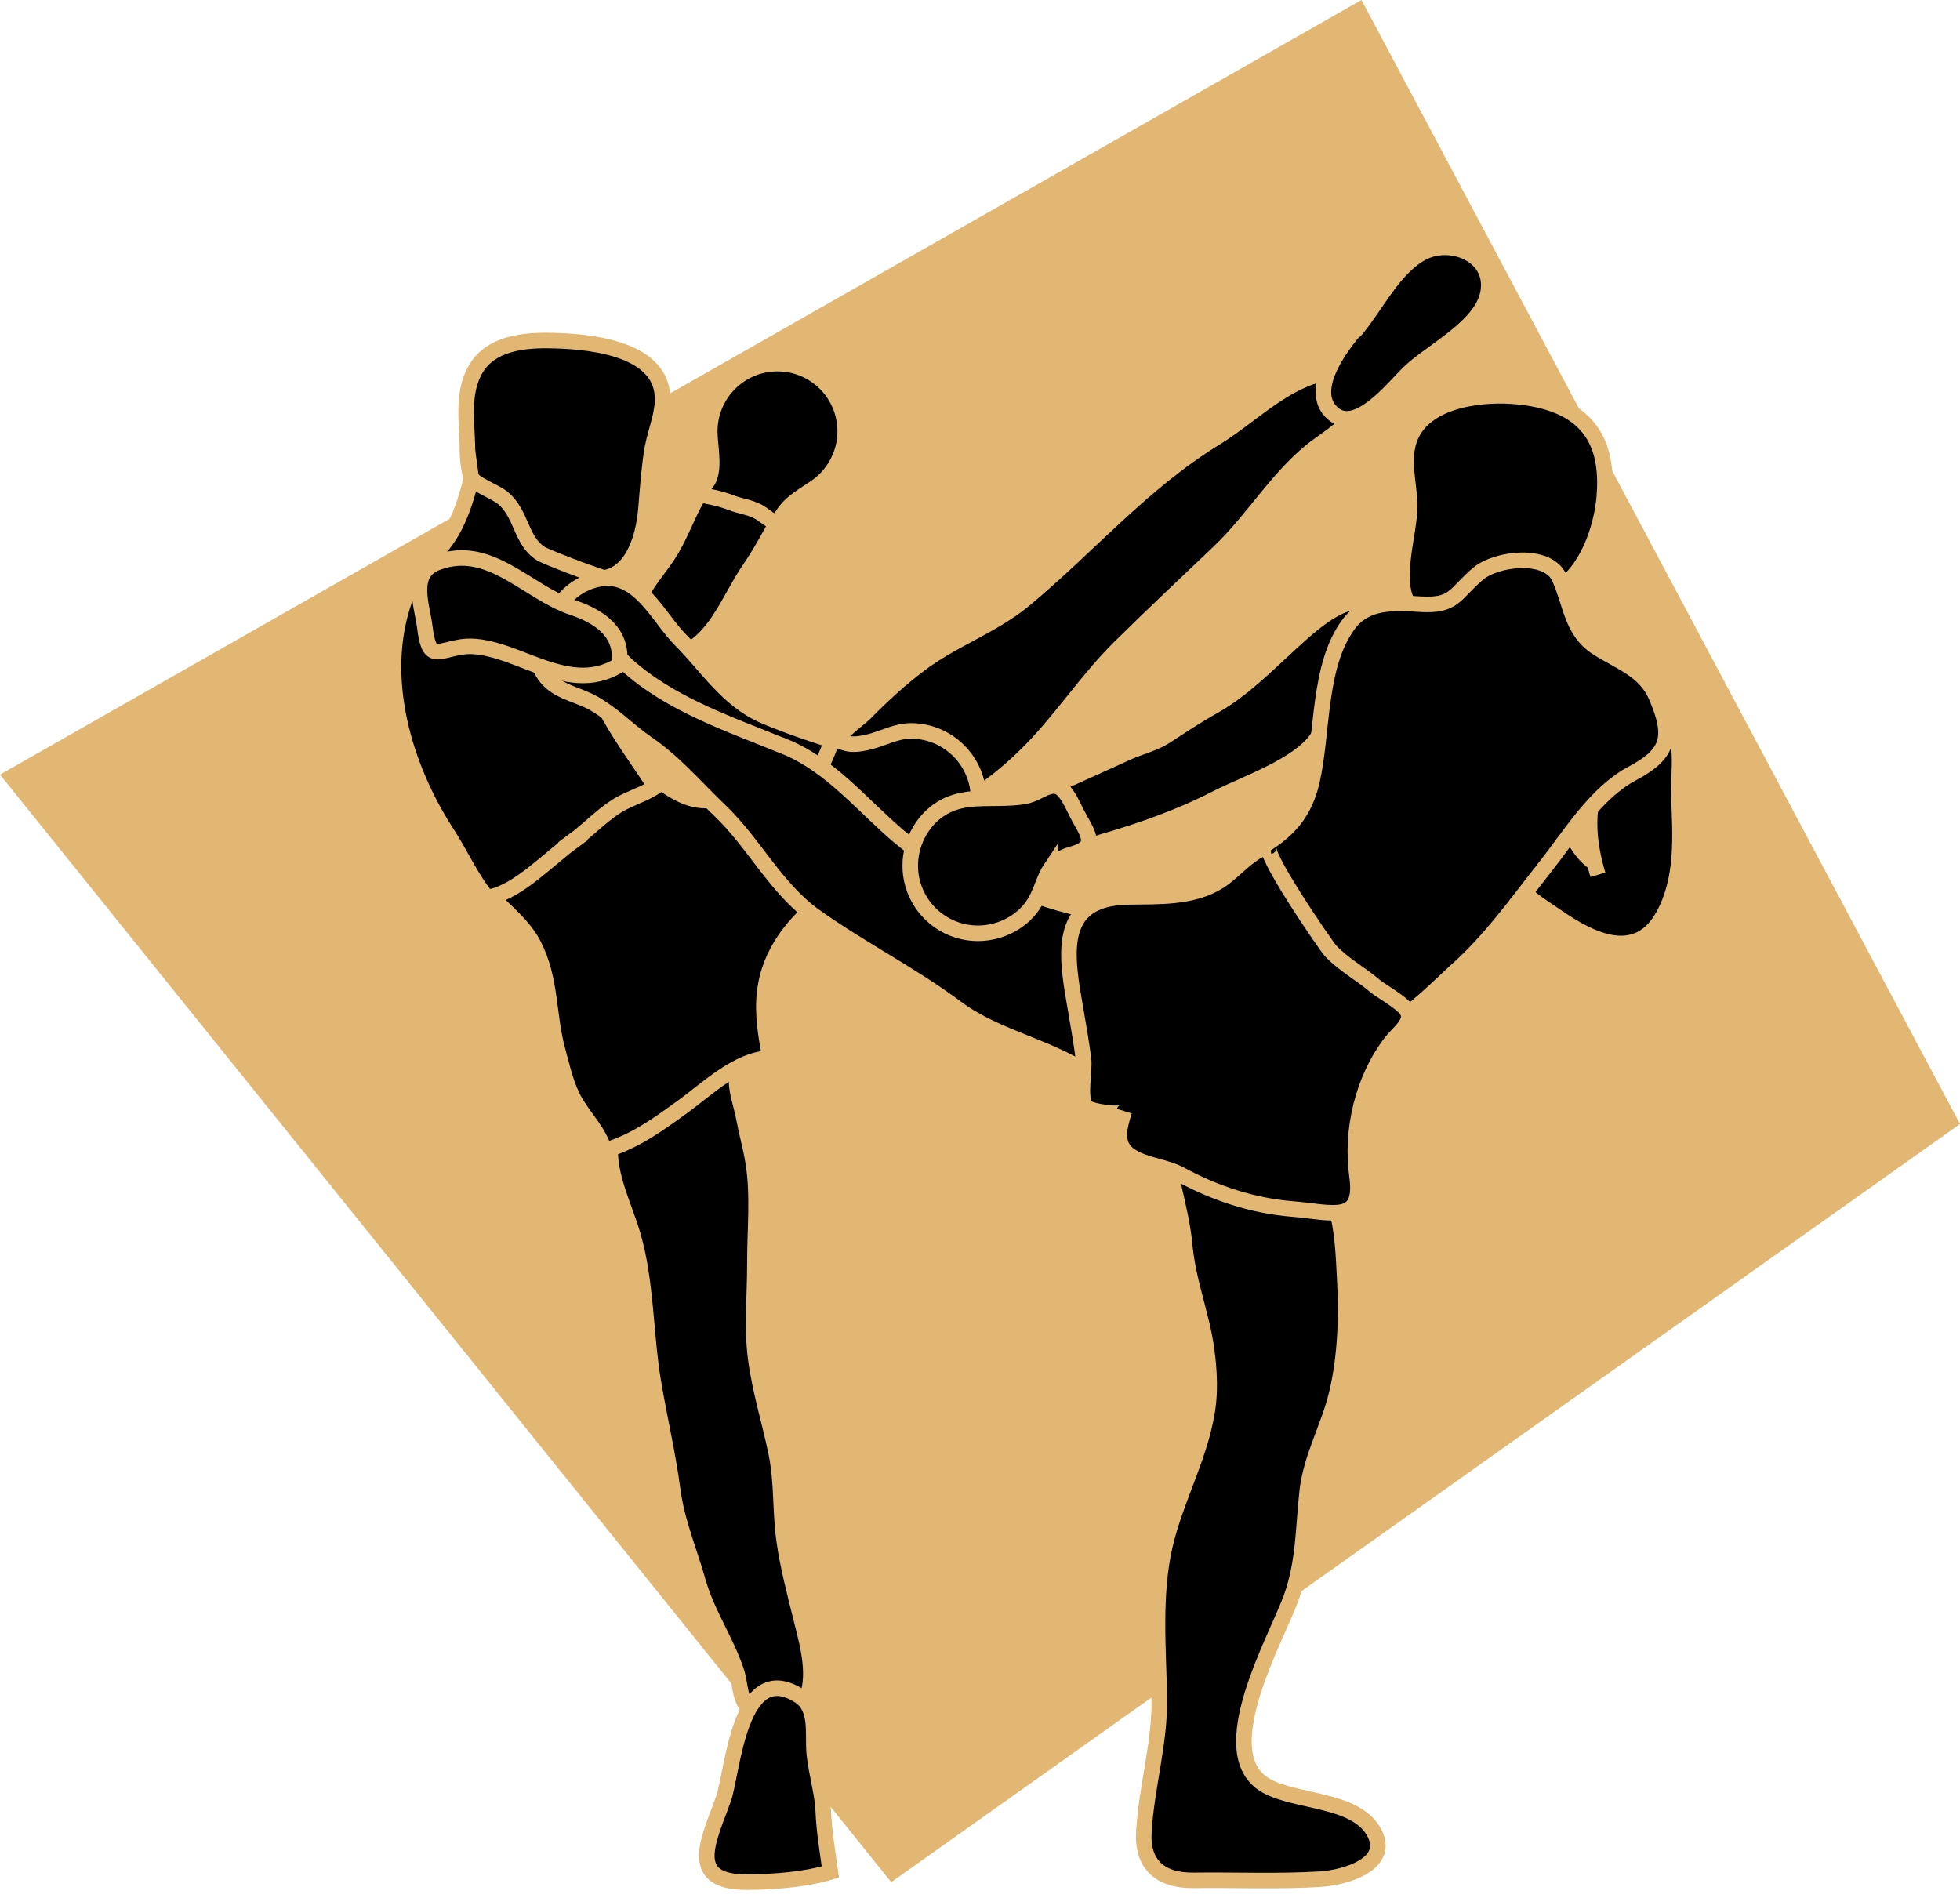 <svg width="126" height="122" viewBox="0 0 126 122" fill="none" xmlns="http://www.w3.org/2000/svg">
<path fill-rule="evenodd" clip-rule="evenodd" d="M0 49.798L87.524 0L126 72.26L57.293 121L0 49.798Z" fill="#E2B774"/>
<path d="M41.945 28.775C41.933 28.834 41.925 28.889 41.913 28.949C41.716 30.196 41.633 31.462 41.526 32.721C41.363 34.657 40.572 37.408 38.113 37.178C37.33 37.103 36.312 36.478 35.615 36.126C34.919 35.769 34.254 35.358 33.605 34.914C32.338 34.047 31.142 33.05 30.561 31.589C30.248 30.797 30.05 29.839 30.05 28.984C30.05 27.235 29.642 25.259 30.62 23.664C31.566 22.124 33.529 21.879 35.18 21.891C37.468 21.911 42.404 22.223 42.59 25.461C42.654 26.566 42.155 27.686 41.945 28.779V28.775Z" fill="black" stroke="#E2B774"/>
<path d="M51.632 109.568C52.625 108.016 51.881 105.589 51.477 103.947C51.066 102.284 50.642 100.689 50.405 98.998C50.147 97.15 50.282 95.293 49.906 93.445C49.486 91.374 48.857 89.443 48.58 87.325C48.318 85.318 48.532 83.291 48.528 81.272C48.52 79.095 48.766 76.878 48.421 74.725C48.267 73.763 47.998 72.829 47.82 71.875C47.657 70.988 47.258 70.03 47.364 69.116C47.452 68.371 48.045 67.829 47.273 67.148C45.833 65.878 43.794 67.509 42.59 68.201C40.88 69.187 39.677 71.237 39.305 73.141C38.901 75.216 40.132 77.476 40.694 79.436C41.569 82.476 41.478 85.745 42.001 88.853C42.389 91.153 42.935 93.457 43.24 95.764C43.521 97.886 44.297 99.632 44.874 101.678C45.433 103.666 46.624 105.38 47.313 107.363C47.495 107.885 47.515 108.352 47.642 108.859C48.144 110.866 50.476 111.365 51.632 109.564V109.568Z" fill="black" stroke="#E2B774"/>
<path d="M40.203 37.459C39.99 37.709 35.188 35.852 34.78 35.599C33.462 34.78 33.557 33.034 32.326 32.013C31.827 31.597 30.378 31.082 30.319 30.69C30.05 31.803 29.749 32.804 29.234 33.83C28.328 35.631 26.725 36.573 26.028 38.508C24.235 43.496 25.969 49.331 28.775 53.626C30.343 56.025 31.855 60.53 35.663 59.085C38.224 58.111 44.629 55.336 42.871 51.876C41.375 48.935 38.054 45.574 37.896 42.178C37.809 40.298 39.051 38.805 40.207 37.456L40.203 37.459Z" fill="black" stroke="#E2B774" stroke-miterlimit="10"/>
<path d="M36.835 54.073C37.895 53.297 38.909 52.165 40.084 51.575C40.88 51.175 41.874 50.875 42.495 50.281C45.044 52.181 46.383 51.603 48.853 49.881C49.482 49.446 50.119 49.034 50.773 48.638C51.089 48.444 51.398 48.238 51.715 48.04C52.316 47.66 52.89 47.269 53.452 46.833C53.722 46.623 53.991 46.243 54.383 46.299C54.739 46.35 54.949 46.77 55.131 47.031C55.554 47.645 55.95 48.254 56.322 48.899C56.584 49.359 59.327 53.82 59.632 53.634C55.669 56.041 49.755 58.57 49.157 63.799C48.995 65.212 49.245 66.637 49.502 68.023C47.431 68.078 45.476 69.998 43.901 71.138C42.218 72.353 40.797 73.391 38.861 73.969C38.505 72.777 37.63 71.926 37.009 70.885C36.411 69.879 36.17 68.696 35.861 67.576C35.212 65.228 35.461 63.004 34.317 60.759C33.672 59.492 32.548 58.653 31.59 57.648C33.399 57.224 35.251 55.237 36.843 54.077L36.835 54.073Z" fill="black" stroke="#E2B774"/>
<path d="M49.898 32.214C49.352 31.664 48.271 31.268 47.847 31.114C46.549 30.643 45.322 31.051 44.661 32.298C44.071 33.41 43.643 34.621 42.947 35.682C42.032 37.072 40.73 38.271 40.801 40.096C40.853 41.386 41.858 42.53 43.291 42.186C45.908 41.556 46.786 38.607 48.172 36.596C48.892 35.547 49.538 34.352 50.135 33.228C50.337 32.852 50.195 32.511 49.898 32.211V32.214Z" fill="black" stroke="#E2B774"/>
<path d="M54.335 27.73C54.335 29.119 53.654 30.445 52.526 31.257C51.683 31.862 50.876 32.215 50.294 33.125C49.783 33.929 49.431 33.272 48.742 32.895C48.212 32.606 47.594 32.543 47.036 32.329C46.311 32.056 45.623 31.906 44.874 31.795C44.966 31.439 45.405 31.166 45.567 30.805C45.951 29.954 45.627 28.648 45.627 27.73C45.627 25.323 47.578 23.375 49.981 23.375C52.384 23.375 54.335 25.323 54.335 27.73Z" fill="black" stroke="#E2B774"/>
<path d="M84.353 28.937C82.065 30.778 80.529 33.43 78.395 35.465C76.25 37.511 74.084 39.542 71.974 41.628C69.912 43.667 68.337 46.105 66.318 48.179C63.848 50.717 61.053 52.455 57.767 53.737C57.122 52.839 56.398 52.007 55.792 51.073C55.452 50.554 55.111 50 54.727 49.517C54.403 49.11 53.805 48.765 53.698 48.211C53.528 47.309 55.08 46.382 55.63 45.824C56.738 44.696 57.846 43.682 59.101 42.728C61.251 41.094 63.832 40.242 65.89 38.525C70.035 35.069 73.443 31.039 78.134 28.157C80.236 26.867 82.29 24.761 84.693 24.104C85.663 23.838 87.416 23.696 87.717 24.99C88.085 26.57 85.303 28.169 84.353 28.937Z" fill="black" stroke="#E2B774"/>
<path d="M54.917 51.576C53.54 51.223 52.051 50.772 50.646 50.364C49.866 50.139 49.138 49.861 48.322 49.668C46.521 49.24 44.245 49.09 42.796 47.839C40.92 46.22 39.004 44.648 37.31 42.835C36.348 41.806 35.303 40.8 35.853 39.261C36.296 38.022 37.907 37.091 39.222 37.178C41.308 37.317 42.44 39.827 43.738 41.129C45.444 42.839 46.751 44.977 49.047 45.99C51.232 46.952 53.587 47.589 55.828 48.409C55.927 48.444 55.198 51.279 55.135 51.635C55.06 51.615 54.984 51.599 54.909 51.58L54.917 51.576Z" fill="black" stroke="#E2B774"/>
<path d="M52.712 114.856C52.815 115.391 52.902 115.925 52.926 116.475C52.985 117.809 53.203 119.052 53.381 120.347C51.758 120.841 49.735 120.988 48.033 121C44.011 121.024 45.638 118.146 46.521 115.604C47.103 113.918 47.535 106.619 51.35 109.006C52.582 109.773 52.237 111.424 52.34 112.635C52.404 113.392 52.574 114.12 52.712 114.86V114.856Z" fill="black" stroke="#E2B774"/>
<path d="M87.056 21.329C88.418 19.761 89.534 17.283 91.395 16.27C93.231 15.268 96.066 16.377 95.67 18.775C95.306 20.968 92.123 22.504 90.635 23.898C89.657 24.816 87.266 27.959 85.686 26.582C83.893 25.018 86.526 21.788 87.587 20.672" fill="black"/>
<path d="M87.056 21.329C88.418 19.761 89.534 17.283 91.395 16.27C93.231 15.268 96.066 16.377 95.67 18.775C95.306 20.968 92.123 22.504 90.635 23.898C89.657 24.816 87.266 27.959 85.686 26.582C83.893 25.018 86.526 21.788 87.587 20.672" stroke="#E2B774"/>
<path d="M62.909 51.346C62.909 53.749 60.958 55.7 58.555 55.7C57.177 55.7 55.99 55.055 55.119 54.01C54.696 53.504 54.684 52.799 54.304 52.332C53.896 51.825 53.033 51.88 52.574 51.35C52.15 50.863 52.364 50.333 52.578 49.794C52.883 49.034 53.278 48.294 53.5 47.506C53.92 47.574 54.292 47.807 54.711 47.835C55.127 47.863 55.59 47.772 55.986 47.665C56.845 47.435 57.645 46.988 58.555 46.988C60.958 46.988 62.909 48.939 62.909 51.342V51.346Z" fill="black" stroke="#E2B774"/>
<path d="M103.152 31.767C102.973 34.138 101.94 36.739 100.222 37.832C98.88 38.687 97.42 39.174 95.848 39.273C94.312 39.372 92.721 40.528 91.225 39.566C89.111 38.208 90.718 34.332 90.623 32.333C90.564 31.055 90.18 29.665 90.556 28.407C91.335 25.794 94.946 25.315 97.198 25.469C99.629 25.636 102.071 26.419 102.882 28.945C103.14 29.748 103.223 30.734 103.148 31.767H103.152Z" fill="black" stroke="#E2B774"/>
<path d="M65.027 51.88C67.438 50.59 69.96 49.537 72.438 48.393C73.265 48.013 74.207 47.803 74.963 47.308C75.98 46.643 76.97 45.986 78.035 45.392C80.097 44.24 81.954 42.23 83.731 40.674C85.315 39.288 87.326 37.788 89.419 39.166C90.908 40.143 91.371 42.356 90.286 43.849C88.952 45.685 86.672 46.485 84.705 47.415C83.517 49.22 80.034 50.372 78.177 51.326C75.917 52.49 73.498 53.353 70.969 54.089C69.643 54.477 68.57 55.229 67.291 55.692C66.599 54.497 64.889 53.389 64.627 52.011" fill="black"/>
<path d="M65.027 51.88C67.438 50.59 69.96 49.537 72.438 48.393C73.265 48.013 74.207 47.803 74.963 47.308C75.98 46.643 76.97 45.986 78.035 45.392C80.097 44.24 81.954 42.23 83.731 40.674C85.315 39.288 87.326 37.788 89.419 39.166C90.908 40.143 91.371 42.356 90.286 43.849C88.952 45.685 86.672 46.485 84.705 47.415C83.517 49.22 80.034 50.372 78.177 51.326C75.917 52.49 73.498 53.353 70.969 54.089C69.643 54.477 68.57 55.229 67.291 55.692C66.599 54.497 64.889 53.389 64.627 52.011" stroke="#E2B774"/>
<path d="M102.72 56.239C101.885 53.404 102.027 51.373 103.171 48.705C103.717 47.431 104.612 44.696 106.615 45.673C108.468 46.58 107.866 49.497 107.925 51.108C108.02 53.701 108.234 56.44 106.948 58.819C105.273 61.911 102.336 60.502 100.064 58.918C99.189 58.309 97.23 57.2 97.23 55.942C97.23 54.556 99.525 53.471 100.487 52.858C101.228 53.82 101.441 54.703 102.459 55.447" fill="black"/>
<path d="M102.72 56.239C101.885 53.404 102.027 51.373 103.171 48.705C103.717 47.431 104.612 44.696 106.615 45.673C108.468 46.58 107.866 49.497 107.925 51.108C108.02 53.701 108.234 56.44 106.948 58.819C105.273 61.911 102.336 60.502 100.064 58.918C99.189 58.309 97.23 57.2 97.23 55.942C97.23 54.556 99.525 53.471 100.487 52.858C101.228 53.82 101.441 54.703 102.459 55.447" stroke="#E2B774"/>
<path d="M100.262 37.178C99.51 35.464 96.169 35.904 95.013 36.889C93.497 38.184 93.513 38.976 91.332 38.845C89.625 38.742 87.812 38.615 86.68 40.155C84.717 42.819 85.053 47.162 84.333 50.249C83.874 52.209 82.864 53.4 81.15 54.414C80.976 54.786 80.651 55.114 80.22 55.34C82.124 59.623 85.374 63.732 89.843 65.462C90.302 65.64 93.109 62.845 93.544 62.461C95.797 60.486 97.515 58.036 99.359 55.7C100.974 53.654 102.582 50.966 104.933 49.723C107.284 48.476 107.593 47.376 106.477 44.779C105.74 43.069 104.141 42.578 102.696 41.656C101.038 40.602 101.014 38.896 100.262 37.182V37.178Z" fill="black" stroke="#E2B774"/>
<path d="M50.428 47.985C53.425 49.209 55.408 51.762 57.815 53.796C60.348 55.938 62.529 56.532 65.649 57.323C67.28 57.739 68.982 58.523 70.688 58.499C70.268 60.166 70.344 61.733 70.383 63.408C70.407 64.441 69.532 68.665 70.431 69.345C67.747 67.299 64.216 66.832 61.492 64.805C58.559 62.62 55.333 61.009 52.384 58.903C49.862 57.102 48.496 54.228 46.292 52.122C44.732 50.634 43.398 49.03 41.585 47.787C40.409 46.98 39.408 45.911 38.157 45.21C37.009 44.565 35.572 44.458 34.867 43.18C34.21 41.984 35.299 40.634 36.443 40.472C38.07 40.242 39.198 41.739 40.251 42.705C43.054 45.274 46.953 46.572 50.424 47.989L50.428 47.985Z" fill="black" stroke="#E2B774"/>
<path d="M36.803 39.051C38.525 39.637 40.1 40.654 39.8 42.756C38.054 43.852 36.273 43.413 34.471 42.756C33.074 42.245 31.19 41.355 29.682 41.588C28.055 41.842 27.584 42.53 27.311 40.325C27.136 38.908 26.305 36.854 28.094 36.173C31.467 34.894 33.854 38.049 36.799 39.055L36.803 39.051Z" fill="black" stroke="#E2B774"/>
<path d="M74.793 73.522C74.844 73.403 74.864 73.28 74.931 73.165C75.097 75.497 75.937 77.718 76.154 80.017C76.337 81.925 76.843 83.378 77.287 85.274C77.627 86.735 77.833 88.596 77.686 90.088C77.37 93.274 75.588 96.279 74.88 99.394C74.171 102.494 74.46 105.914 74.528 109.073C74.587 112.026 73.704 114.856 73.534 117.766C73.411 119.86 74.583 120.913 76.732 120.885C79.424 120.849 82.223 120.976 84.903 120.806C86.439 120.707 89.554 119.844 88.279 117.702C87.048 115.636 83.307 115.874 81.403 114.801C77.766 112.754 82.061 105.356 83.011 102.7C83.822 100.431 83.775 98.29 84.028 95.939C84.265 93.698 85.401 91.79 85.924 89.629C86.478 87.337 86.581 84.779 86.458 82.432C86.28 79.067 86.276 75.509 82.793 74.258C80.16 73.312 77.488 73.165 74.793 72.595" fill="black"/>
<path d="M74.793 73.522C74.844 73.403 74.864 73.28 74.931 73.165C75.097 75.497 75.937 77.718 76.154 80.017C76.337 81.925 76.843 83.378 77.287 85.274C77.627 86.735 77.833 88.596 77.686 90.088C77.37 93.274 75.588 96.279 74.88 99.394C74.171 102.494 74.46 105.914 74.528 109.073C74.587 112.026 73.704 114.856 73.534 117.766C73.411 119.86 74.583 120.913 76.732 120.885C79.424 120.849 82.223 120.976 84.903 120.806C86.439 120.707 89.554 119.844 88.279 117.702C87.048 115.636 83.307 115.874 81.403 114.801C77.766 112.754 82.061 105.356 83.011 102.7C83.822 100.431 83.775 98.29 84.028 95.939C84.265 93.698 85.401 91.79 85.924 89.629C86.478 87.337 86.581 84.779 86.458 82.432C86.28 79.067 86.276 75.509 82.793 74.258C80.16 73.312 77.488 73.165 74.793 72.595" stroke="#E2B774"/>
<path d="M67.525 55.847C67.141 56.421 66.995 57.153 66.575 57.913C65.85 59.223 64.35 59.999 62.87 59.999C60.463 59.999 58.515 58.052 58.515 55.645C58.515 54.062 59.41 52.498 60.831 51.797C62.046 51.2 63.4 51.358 64.707 51.302C65.253 51.279 65.827 51.251 66.341 51.057C67.042 50.792 67.774 50.111 68.427 50.891C68.839 51.386 69.104 52.106 69.433 52.676C70.11 53.856 70.427 54.493 68.906 54.916C68.198 55.111 67.798 55.439 67.525 55.851V55.847Z" fill="black" stroke="#E2B774"/>
<path d="M89.788 64.346C90.12 64.587 90.397 64.833 90.492 65.046C90.821 65.771 89.898 66.388 89.443 66.978C87.606 69.349 86.827 72.651 87.238 75.616C87.67 78.743 85.584 77.919 83.078 77.722C80.56 77.52 78.134 76.724 75.925 75.528C74.904 74.974 73.653 74.931 72.723 74.337C71.626 73.636 71.931 72.548 72.275 71.431C72.172 71.76 70.035 71.451 69.801 71.154C69.354 70.592 69.746 68.807 69.655 68.098C69.524 67.073 69.354 66.107 69.18 65.082C68.59 61.662 67.747 57.747 72.505 57.66C74.48 57.624 76.681 57.747 78.403 56.639C79.448 55.966 80.378 54.659 81.633 54.41C80.944 54.544 85.231 60.795 85.524 61.112C86.328 61.983 87.488 62.616 88.367 63.364C88.652 63.605 89.285 63.974 89.796 64.35L89.788 64.346Z" fill="black" stroke="#E2B774"/>
</svg>
